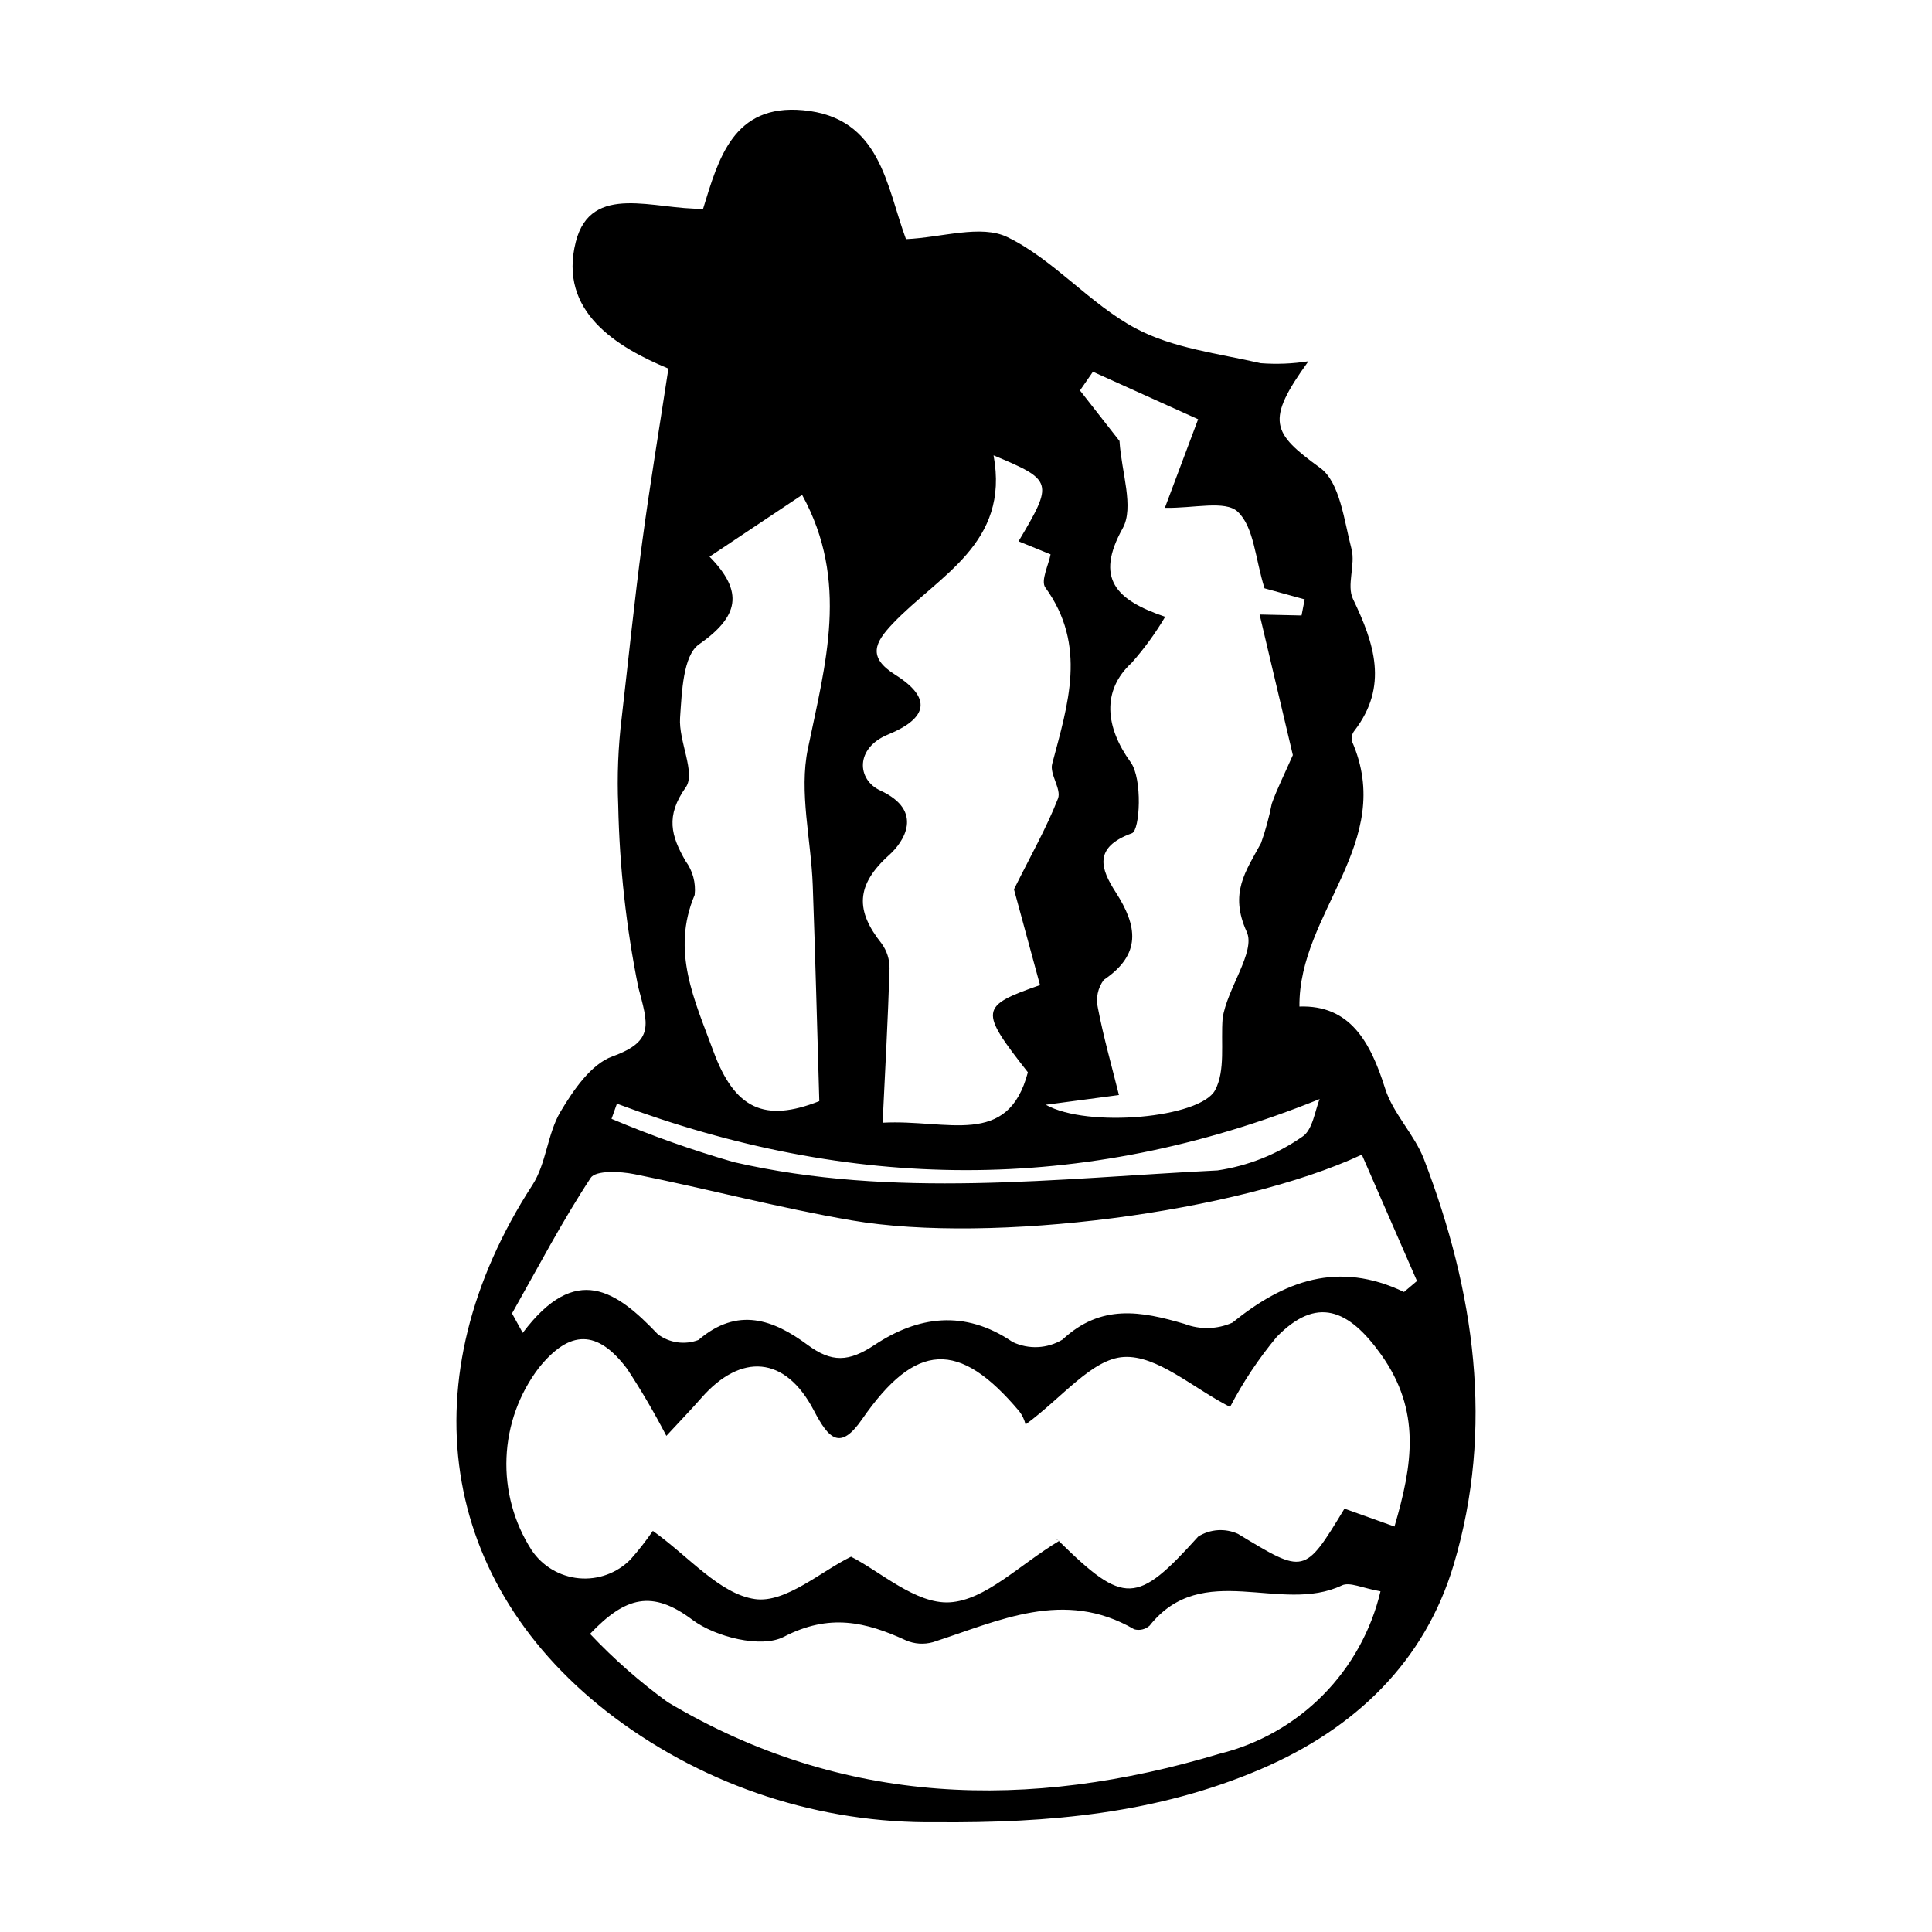 <?xml version="1.0" encoding="UTF-8"?>
<!-- Uploaded to: ICON Repo, www.svgrepo.com, Generator: ICON Repo Mixer Tools -->
<svg fill="#000000" width="800px" height="800px" version="1.1" viewBox="144 144 512 512" xmlns="http://www.w3.org/2000/svg">
 <path d="m321.14 241.68c-13.633-5.648-29.25-15.086-24.551-33.574 4.039-15.895 20.949-8.453 33.742-8.797 4.078-13.242 7.977-27.797 26.488-26.098 20.578 1.891 22.023 19.969 27.273 34.164 9.508-0.426 19.875-3.941 26.879-0.535 12.34 5.996 21.832 17.703 34.02 24.199 9.875 5.266 21.902 6.641 33.098 9.207l0.004 0.004c4.223 0.324 8.473 0.152 12.656-0.512-11.465 15.844-9.68 18.957 3.125 28.27 5.246 3.816 6.32 13.945 8.293 21.465 1.098 4.184-1.355 9.625 0.387 13.254 5.68 11.828 9.445 23.121 0.387 34.918l-0.004-0.004c-0.613 0.777-0.863 1.777-0.676 2.75 11.805 26.863-14.156 45.375-13.895 70.352 13.293-0.473 18.777 9.211 22.695 21.68 2.102 6.688 7.781 12.188 10.32 18.812 13.395 34.984 18.688 71.188 7.848 107.48-7.652 25.617-26.027 43.352-51 54.074-27.645 11.867-56.277 14.352-86.152 14.117l-0.004-0.004c-30.645 0.379-60.562-9.348-85.129-27.672-47.105-35.328-54.852-90.266-21.844-141.2 3.695-5.699 3.949-13.582 7.461-19.461 3.41-5.707 8.082-12.57 13.754-14.617 11.336-4.09 9.348-8.66 6.828-18.375-3.199-15.855-4.977-31.965-5.309-48.133-0.328-7.734-0.02-15.484 0.914-23.172 1.793-15.516 3.371-31.055 5.434-46.535 1.996-14.949 4.484-29.836 6.957-46.066zm-0.547 282.84c-3.156-6.09-6.621-12.012-10.387-17.742-7.871-10.488-15.207-10.422-23.355-0.344h-0.004c-5.258 6.883-8.27 15.219-8.621 23.875-0.352 8.656 1.977 17.207 6.66 24.492 2.84 4.234 7.434 6.969 12.512 7.449 5.078 0.48 10.102-1.344 13.688-4.973 2.133-2.402 4.113-4.934 5.93-7.578 9.598 6.848 17.73 16.754 27.082 18.074 8.105 1.145 17.586-7.438 25.438-11.23 7.676 3.871 17.172 12.613 26.133 12.09 9.473-0.551 18.438-9.918 29-16.266-1.758-0.965-0.762-0.668-0.105-0.023 17.391 17.137 20.758 16.852 36.98-1.148l-0.004 0.004c3.172-1.996 7.137-2.262 10.547-0.707 17.609 10.672 17.574 10.875 28.211-6.688 4.051 1.449 8.227 2.941 13.254 4.738 4.828-16.477 7.09-30.641-3.551-45.574-8.656-12.145-17.117-15.484-27.645-4.688h-0.004c-4.773 5.734-8.922 11.961-12.371 18.578-9.91-5.055-19.32-13.773-28.18-13.242-8.398 0.5-16.215 10.695-26.016 17.895-0.301-1.258-0.859-2.441-1.641-3.469-16.039-19.078-27.48-18.422-41.676 2.059-5.766 8.32-8.773 5.394-12.805-2.34-7.539-14.461-19.281-15.305-29.816-3.269-2.644 3.016-5.438 5.898-9.254 10.027zm189.26 41.188c-4.758-0.812-8.152-2.559-10.242-1.559-16.145 7.703-36.949-6.965-50.957 10.672l0.004-0.004c-1.105 0.996-2.641 1.359-4.074 0.965-18.629-10.852-35.859-2.223-53.383 3.422-2.359 0.652-4.871 0.48-7.121-0.492-10.711-4.922-20.285-7.195-32.387-0.926-5.922 3.07-18.086 0.062-24.188-4.512-10.656-7.996-17.723-6.184-27.141 3.723h0.004c6.281 6.652 13.168 12.707 20.57 18.086 46.449 27.68 95.734 28.848 146.25 13.684 10.383-2.559 19.859-7.93 27.387-15.527s12.812-17.125 15.273-27.531zm-4.957-115.71c-32.879 15.316-98.125 23.777-135.19 17.414-19.328-3.316-38.352-8.391-57.594-12.246-3.781-0.758-10.227-1.059-11.57 0.98-7.602 11.543-14.027 23.867-20.852 35.922 0.945 1.719 1.895 3.441 2.84 5.16 14.09-18.77 24.824-11.18 35.801 0.359 3.09 2.32 7.16 2.894 10.77 1.516 10.414-8.918 19.902-5.356 28.879 1.281 6.434 4.758 10.93 4.586 17.809 0.027 11.41-7.562 23.789-9.473 36.543-0.777 4.238 2.039 9.223 1.805 13.25-0.633 10.215-9.523 20.809-7.547 32.355-4.148l0.004 0.004c4.098 1.57 8.652 1.445 12.664-0.344 13.672-11.055 27.973-16.492 45.473-8.125l3.438-2.914c-4.863-11.133-9.723-22.266-14.617-33.48zm-18.277-105.89c-2.547-10.77-5.531-23.391-8.812-37.254l11.117 0.246c0.277-1.422 0.555-2.84 0.832-4.262-4.668-1.285-9.34-2.57-10.645-2.93-2.477-7.91-2.781-16.23-7.098-20.297-3.309-3.117-11.68-0.863-19.312-1.031 2.394-6.371 5.152-13.715 8.816-23.473-9.434-4.258-18.66-8.422-27.883-12.586-1.145 1.652-2.285 3.309-3.43 4.961 3.805 4.859 7.606 9.719 10.477 13.387 0.508 8.301 3.949 17.543 0.836 23.145-7.375 13.266-1.863 18.988 11.266 23.438l0.004-0.004c-2.562 4.332-5.527 8.414-8.859 12.184-8.066 7.379-6.977 17.137-0.293 26.363 3.191 4.406 2.457 18.055 0.352 18.816-10.438 3.777-8.207 9.586-4.316 15.629 5.793 8.992 6.879 16.457-3.16 23.238-1.594 2.144-2.16 4.883-1.547 7.484 1.453 7.574 3.574 15.023 5.566 23.031-6.617 0.879-11.844 1.57-19.391 2.574 11.113 6.234 40.965 3.496 44.883-3.875 2.777-5.219 1.473-12.609 1.988-19.031 1.113-7.789 8.797-17.637 6.402-22.883-4.707-10.309-0.27-16.074 3.762-23.523h0.004c1.207-3.41 2.16-6.906 2.852-10.457 1.371-3.875 3.25-7.57 5.59-12.891zm-67.004 60.945c-2.754-10.125-5.242-19.273-6.902-25.371 4.469-8.984 8.637-16.305 11.668-24.066 0.965-2.473-2.269-6.438-1.543-9.18 4.188-15.82 9.316-31.367-1.816-46.746-1.281-1.77 0.887-6.031 1.391-8.781-2.859-1.164-5.594-2.281-8.488-3.461 9.285-15.621 9.172-16.176-6.625-22.777 4.34 23.391-14.492 31.754-26.699 44.578-4.82 5.066-6.731 8.922 0.633 13.559 9.758 6.144 8.719 11.484-1.898 15.848-8.77 3.606-8.258 11.969-2.047 14.836 11.828 5.461 6.098 13.73 2.371 17.074-8.973 8.055-8.914 14.82-2.055 23.434h-0.004c1.418 1.922 2.168 4.258 2.137 6.648-0.414 13.43-1.164 26.848-1.832 40.879 17.199-0.949 33.207 6.754 38.492-13.363-12.875-16.418-12.801-17.516 3.219-23.109zm-87.578-113.53c9.227 9.398 7.707 15.891-2.801 23.242-4.223 2.953-4.543 12.688-5.012 19.449-0.43 6.211 4.215 14.629 1.508 18.441-5.402 7.606-3.898 12.875-0.043 19.543 1.898 2.578 2.758 5.781 2.406 8.965-6.324 14.93 0.016 27.973 4.949 41.395 5.648 15.359 13.582 18.98 28.078 13.254-0.574-19.312-1.047-38.254-1.734-57.188-0.441-12.098-3.672-24.691-1.297-36.164 4.66-22.539 11.039-44.441-1.52-67.309-7.894 5.269-15.734 10.496-24.535 16.371zm-24.547 144.96-1.43 4.016c10.555 4.461 21.363 8.289 32.371 11.465 42.484 9.797 85.445 4.32 128.2 2.211l-0.004 0.004c8.043-1.195 15.703-4.227 22.379-8.859 2.898-1.707 3.523-7.285 4.727-10.062-63.359 25.555-124.57 24.277-186.25 1.227z"/>
</svg>